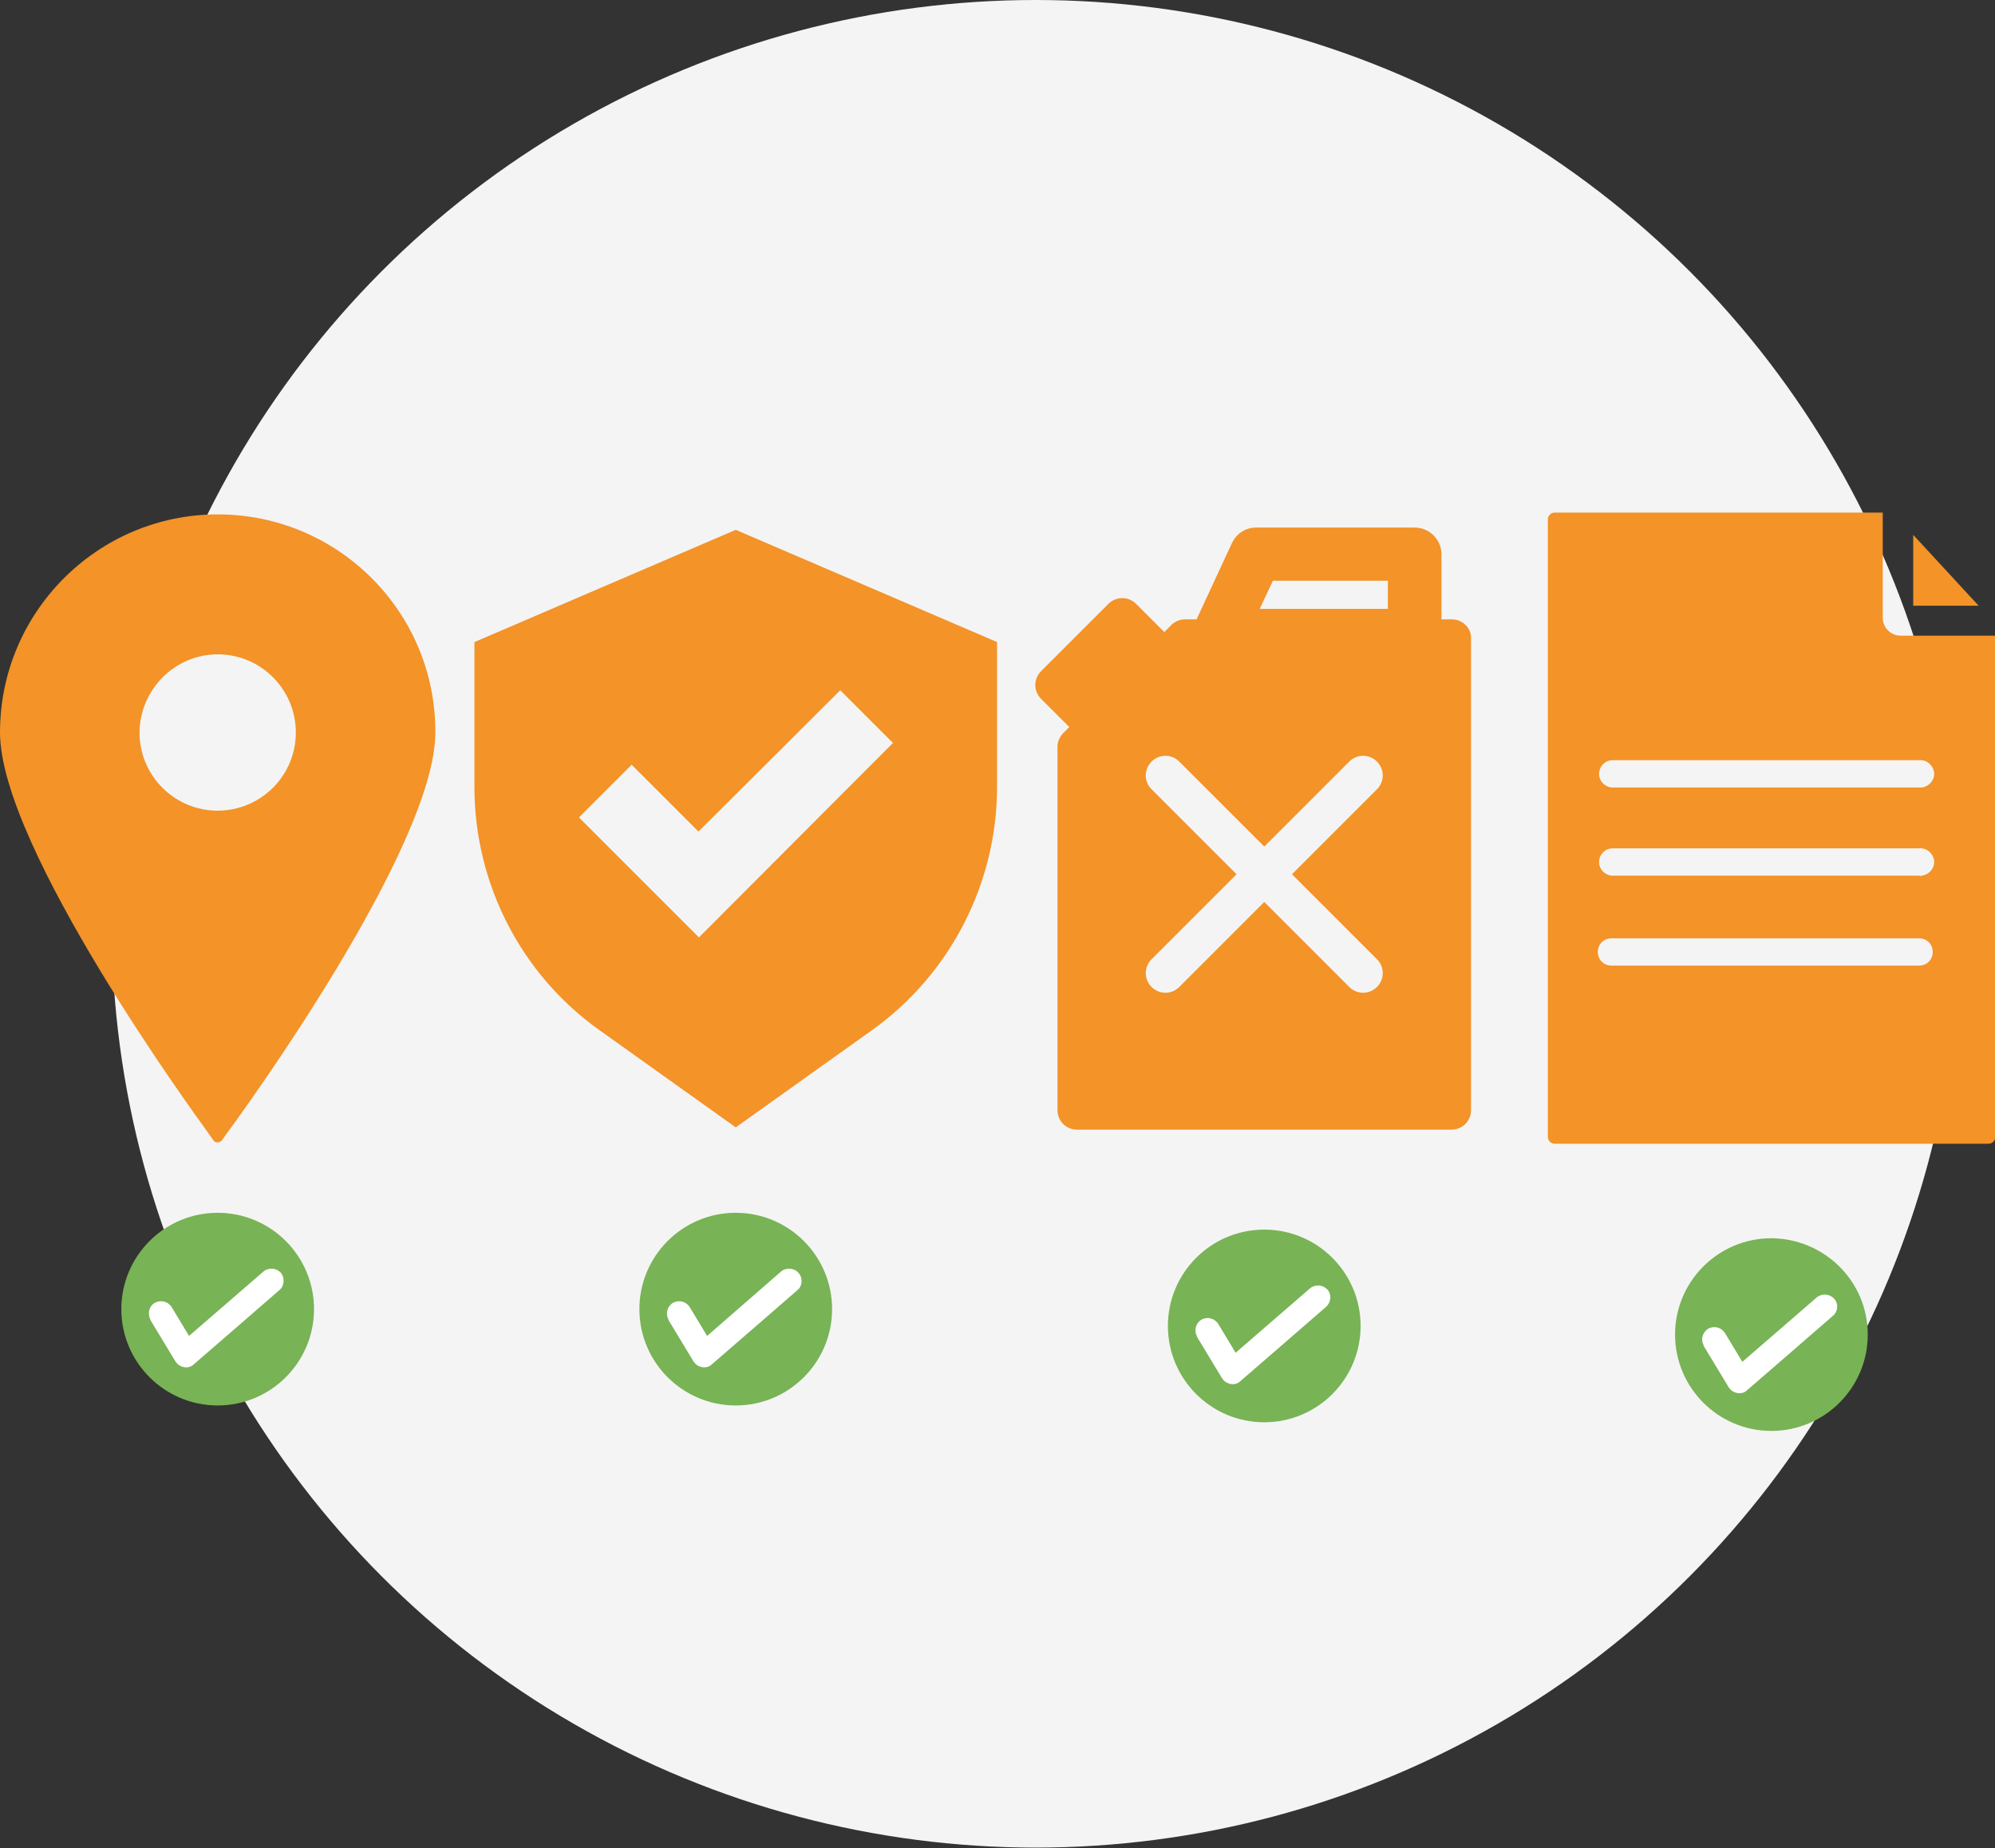 <svg xmlns="http://www.w3.org/2000/svg" xmlns:xlink="http://www.w3.org/1999/xlink" id="Layer_1" x="0px" y="0px" viewBox="0 0 439 406.7" style="enable-background:new 0 0 439 406.7;" xml:space="preserve"><rect x="0" y="0" width="439" height="406.7" fill="#333333" stroke="none"/><style type="text/css">	.st0{fill:#F4F4F4;}	.st1{fill-rule:evenodd;clip-rule:evenodd;fill:#F39328;}	.st2{fill:#F39328;}	.st3{fill:#78B355;}	.st4{fill:#FFFFFF;}</style><circle class="st0" cx="227.9" cy="203.3" r="203.3"></circle><path class="st1" d="M161.9,248.1l-30-21.4c-17.3-12.3-27.5-32.3-27.5-53.5v-31.9l57.5-24.7l57.5,24.7v31.9 c0,21.2-10.3,41.2-27.5,53.5L161.9,248.1z M196.5,163.5l-11.6-11.6L153.7,183l-14.7-14.7l-11.6,11.6l26.4,26.4L196.5,163.5z"></path><g>	<g>		<path class="st2" d="M319.5,136.3h-2.3v-14.3c0-3.2-2.6-5.9-5.9-5.9h-34.9c-2.3,0-4.3,1.3-5.3,3.4l-7.8,16.8h-2.6   c-1.1,0-2.2,0.5-3,1.3l-1.5,1.5l-6.2-6.2c-1.7-1.7-4.4-1.7-6.1,0l-14.8,14.8c-1.7,1.7-1.7,4.4,0,6.1l6.2,6.2l-1.3,1.3   c-0.8,0.8-1.3,1.9-1.3,3v80c0,2.4,1.9,4.3,4.3,4.3h82.4c2.4,0,4.3-1.9,4.3-4.3V140.5C323.8,138.2,321.8,136.3,319.5,136.3z    M303,211.1c1.7,1.7,1.7,4.4,0,6.1c-1.7,1.7-4.4,1.7-6.1,0l-18.7-18.7l-18.7,18.7c-1.7,1.7-4.4,1.7-6.1,0c-1.7-1.7-1.7-4.4,0-6.1   l18.7-18.7l-18.7-18.7c-1.7-1.7-1.7-4.4,0-6.1c1.7-1.7,4.4-1.7,6.1,0l18.7,18.7l18.7-18.7c1.7-1.7,4.4-1.7,6.1,0   c1.7,1.7,1.7,4.4,0,6.1l-18.7,18.7L303,211.1z M305.4,134L305.4,134h-28.2l2.9-6.2h25.3L305.4,134L305.4,134z"></path>	</g></g><g>	<path class="st2" d="M47.9,113.2C21.5,113.2,0,134.7,0,161.2c0,25.4,43.5,84.9,45.3,87.4l1.7,2.4c0.2,0.3,0.5,0.4,0.9,0.4  c0.3,0,0.7-0.2,0.9-0.4l1.7-2.4c1.9-2.5,45.3-62,45.3-87.4C95.9,134.7,74.4,113.2,47.9,113.2z M47.9,144c9.5,0,17.2,7.7,17.2,17.2  c0,9.5-7.7,17.2-17.2,17.2c-9.5,0-17.2-7.7-17.2-17.2C30.8,151.7,38.5,144,47.9,144z"></path></g><g>	<polygon class="st2" points="421,133.3 435.4,133.3 421,117.7  "></polygon>	<path class="st2" d="M414.3,135.9v-23.1h-72.2c-0.8,0-1.5,0.7-1.5,1.5c0,0,0,0,0,0v135.9c0,0.8,0.7,1.5,1.5,1.5h95.5  c0.8,0,1.5-0.7,1.5-1.5V139.9h-20.8C416.1,139.9,414.3,138.2,414.3,135.9z M422.3,212.5h-67.7c-1.7,0-3-1.3-3-3s1.3-3,3-3h67.7  c1.7,0,3,1.3,3,3S424,212.5,422.3,212.5z M422.3,192.7h-67.7c-1.6-0.2-2.9-1.6-2.7-3.3c0.1-1.4,1.3-2.6,2.7-2.7h67.7  c1.6-0.2,3.1,1.1,3.3,2.7c0.2,1.6-1.1,3.1-2.7,3.3C422.7,192.8,422.5,192.8,422.3,192.7z M422.3,173.3h-67.7  c-1.6-0.2-2.9-1.6-2.7-3.3c0.1-1.4,1.3-2.6,2.7-2.7h67.7c1.6-0.2,3.1,1.1,3.3,2.7c0.2,1.6-1.1,3.1-2.7,3.3  C422.7,173.3,422.5,173.3,422.3,173.3z"></path></g><g>	<path class="st3" d="M69.1,288.1c0,11.7-9.5,21.2-21.2,21.2h0c-11.7,0-21.2-9.5-21.2-21.2v0c0-11.7,9.5-21.2,21.2-21.2h0  C59.6,266.9,69.1,276.4,69.1,288.1L69.1,288.1z"></path>	<path class="st4" d="M61.8,280.1c-1-1.1-2.7-1.2-3.8-0.3L41.6,294l-3.8-6.3c-0.8-1.3-2.4-1.7-3.7-1s-1.7,2.4-1,3.7c0,0,0,0,0,0.1  l5.5,9.1c0.4,0.6,0.9,1,1.6,1.2c0.7,0.2,1.7,0.2,2.5-0.6c0.5-0.4,18.8-16.3,18.8-16.3C62.6,283,62.7,281.2,61.8,280.1  C61.8,280.1,61.8,280.1,61.8,280.1L61.8,280.1z"></path></g><g>	<path class="st3" d="M183.1,288.1c0,11.7-9.5,21.2-21.2,21.2h0c-11.7,0-21.2-9.5-21.2-21.2v0c0-11.7,9.5-21.2,21.2-21.2h0  C173.6,266.9,183.1,276.4,183.1,288.1L183.1,288.1z"></path>	<path class="st4" d="M175.7,280.1c-1-1.1-2.7-1.2-3.8-0.3L155.6,294l-3.8-6.3c-0.8-1.3-2.4-1.7-3.7-1c-1.3,0.8-1.7,2.4-1,3.7  c0,0,0,0,0,0.1l5.5,9.1c0.4,0.6,0.9,1,1.6,1.2c0.7,0.2,1.7,0.2,2.5-0.6c0.5-0.4,18.8-16.3,18.8-16.3  C176.6,283,176.7,281.2,175.7,280.1C175.7,280.1,175.7,280.1,175.7,280.1L175.7,280.1z"></path></g><g>	<path class="st3" d="M299.4,291.8c0,11.7-9.5,21.2-21.2,21.2h0c-11.7,0-21.2-9.5-21.2-21.2v0c0-11.7,9.5-21.2,21.2-21.2h0  C289.9,270.6,299.4,280.1,299.4,291.8L299.4,291.8z"></path>	<path class="st4" d="M292.1,283.8c-1-1.1-2.7-1.2-3.8-0.3l-16.4,14.2l-3.8-6.3c-0.8-1.3-2.4-1.7-3.7-1c-1.3,0.8-1.7,2.4-1,3.7  c0,0,0,0,0,0.1l5.5,9.1c0.4,0.6,0.9,1,1.6,1.2c0.7,0.2,1.7,0.2,2.5-0.6c0.5-0.4,18.8-16.3,18.8-16.3  C292.9,286.6,293.1,284.9,292.1,283.8C292.1,283.8,292.1,283.8,292.1,283.8L292.1,283.8z"></path></g><g>	<path class="st3" d="M411,293.7c0,11.7-9.5,21.2-21.2,21.2h0c-11.7,0-21.2-9.5-21.2-21.2v0c0-11.7,9.5-21.2,21.2-21.2h0  C401.5,272.6,411,282,411,293.7L411,293.7z"></path>	<path class="st4" d="M403.6,285.8c-1-1.1-2.7-1.2-3.8-0.3l-16.4,14.2l-3.8-6.3c-0.8-1.3-2.4-1.7-3.7-1c-1.3,0.8-1.7,2.4-1,3.7  c0,0,0,0,0,0.1l5.5,9.1c0.4,0.6,0.9,1,1.6,1.2c0.7,0.2,1.7,0.2,2.5-0.6c0.5-0.4,18.8-16.3,18.8-16.3  C404.5,288.6,404.6,286.9,403.6,285.8C403.6,285.8,403.6,285.8,403.6,285.8L403.6,285.8z"></path></g></svg>
